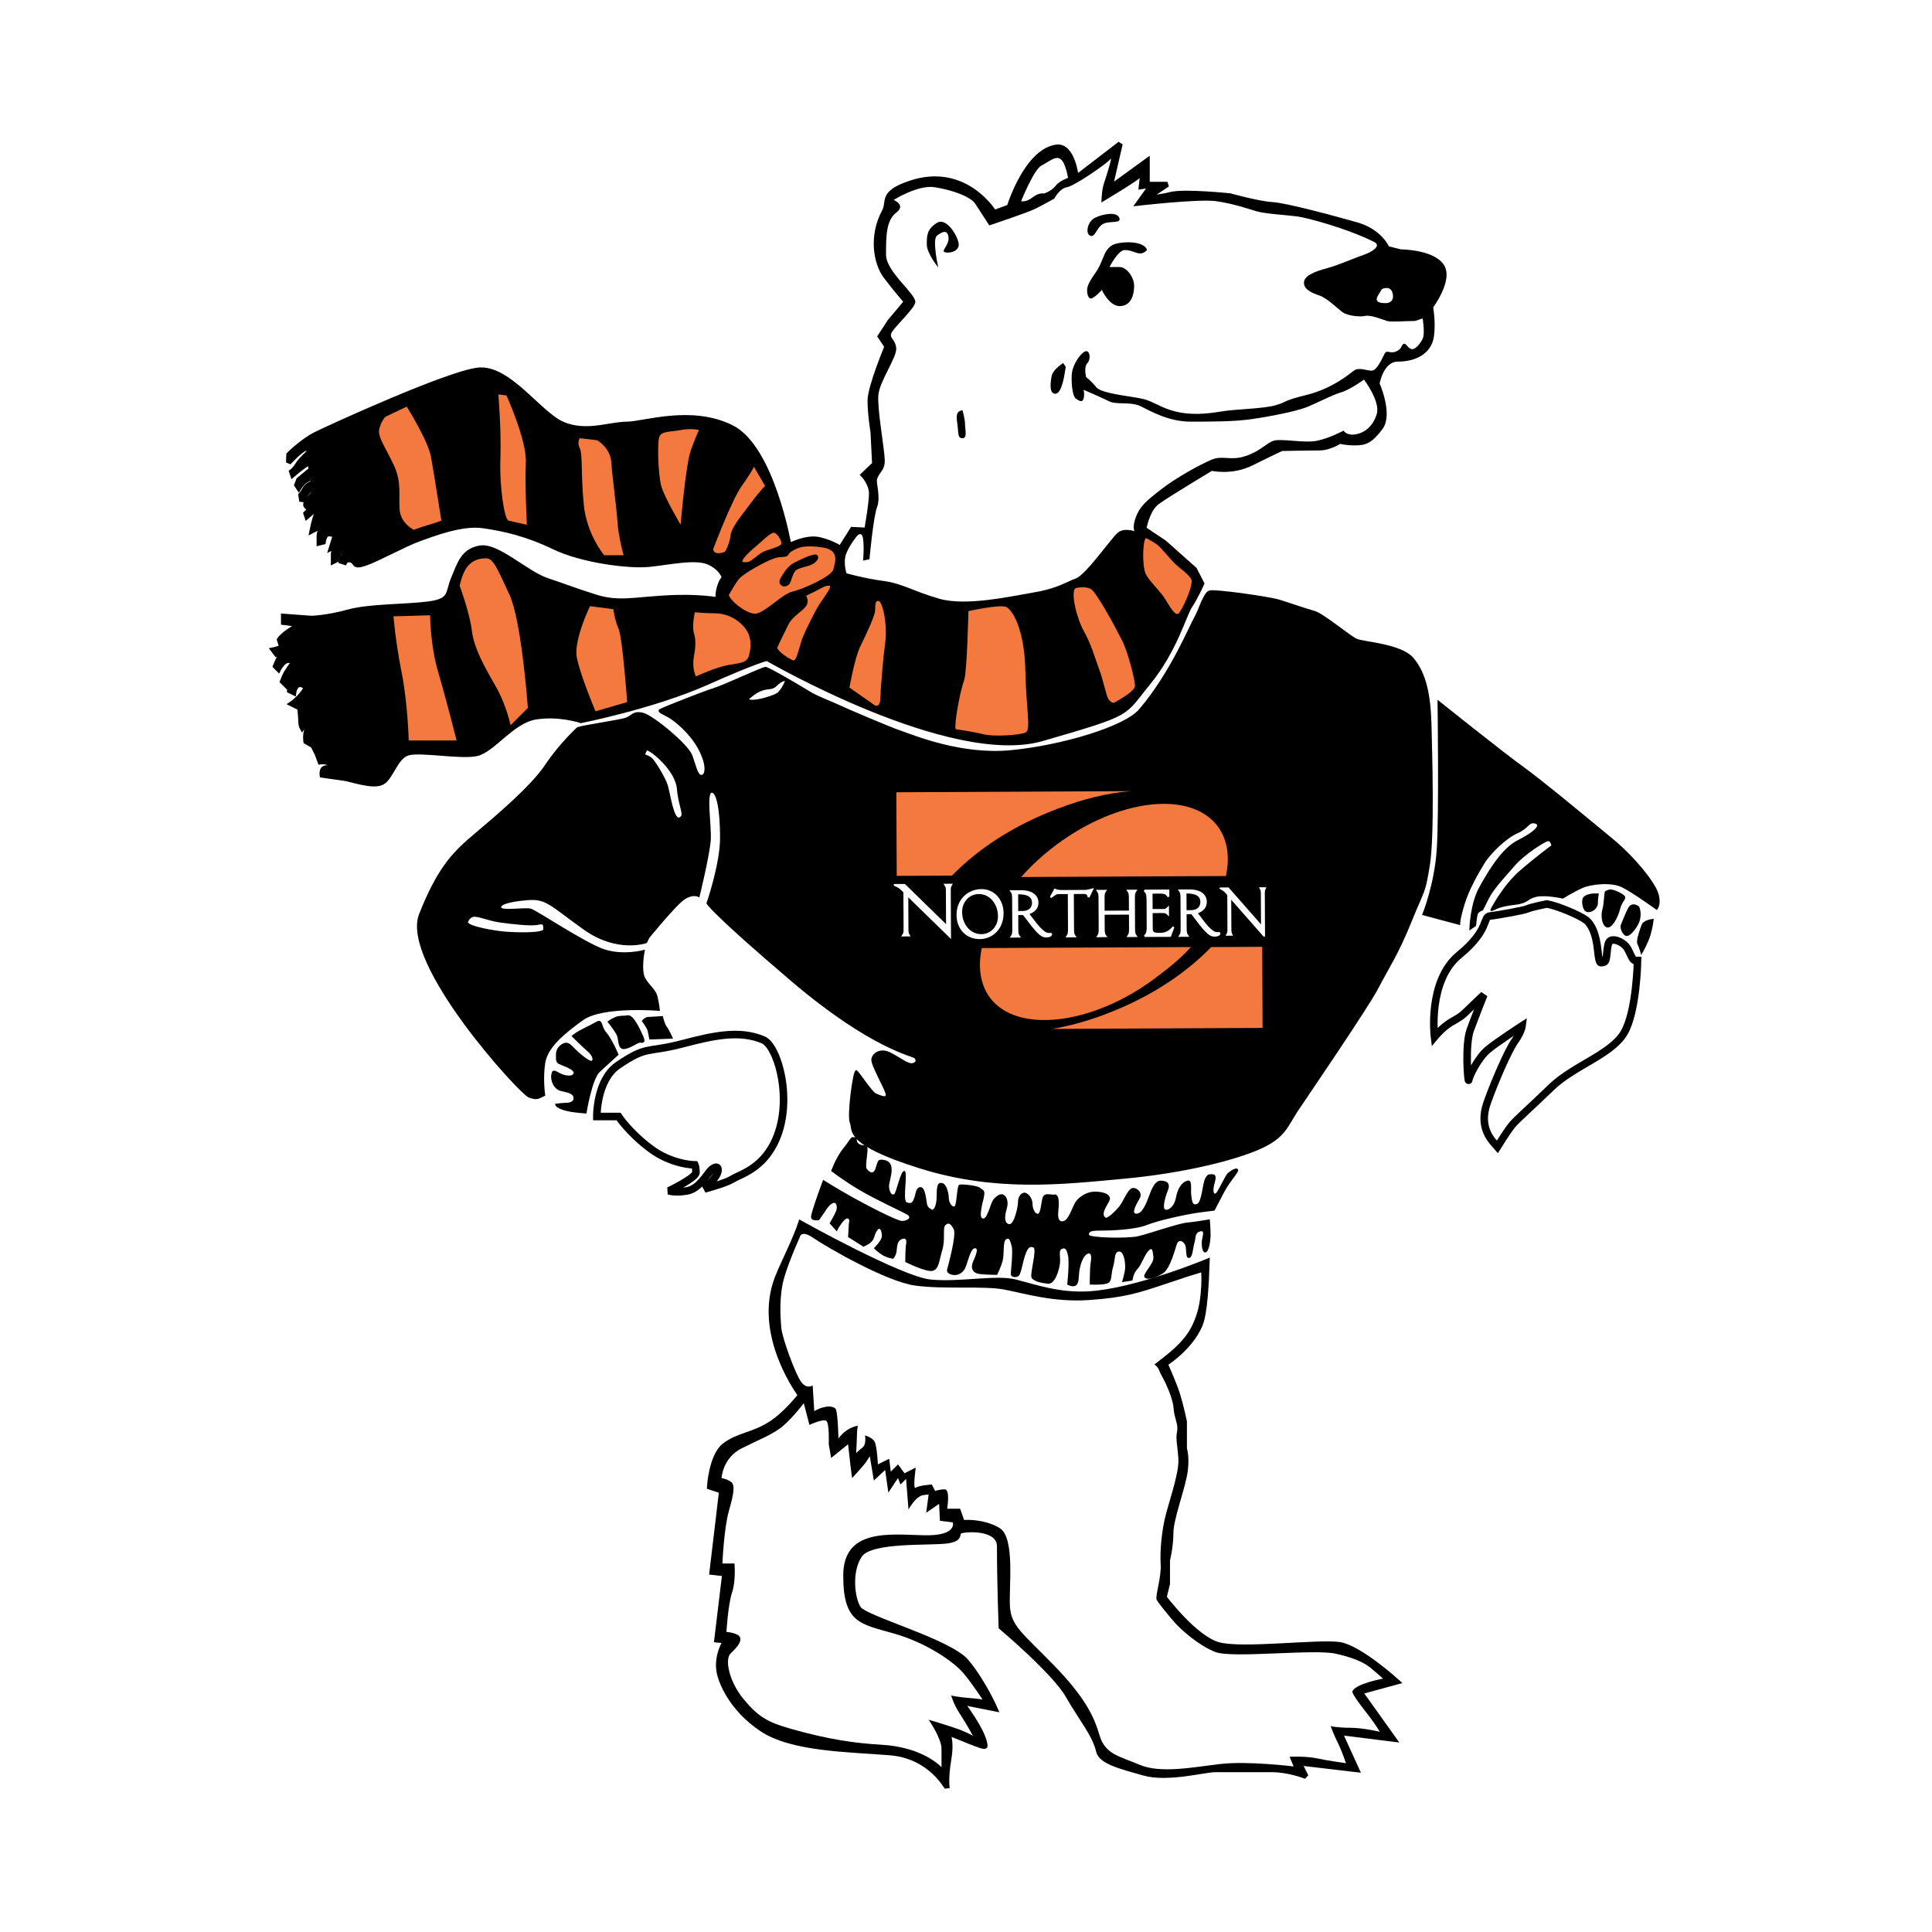 <?xml version="1.0" encoding="utf-8"?>
<!-- Generator: Adobe Illustrator 13.0.0, SVG Export Plug-In . SVG Version: 6.00 Build 14948)  -->
<!DOCTYPE svg PUBLIC "-//W3C//DTD SVG 1.0//EN" "http://www.w3.org/TR/2001/REC-SVG-20010904/DTD/svg10.dtd">
<svg version="1.0" id="Layer_1" xmlns="http://www.w3.org/2000/svg" xmlns:xlink="http://www.w3.org/1999/xlink" x="0px" y="0px"
	 width="192.756px" height="192.756px" viewBox="0 0 192.756 192.756" enable-background="new 0 0 192.756 192.756"
	 xml:space="preserve">
<g>
	<polygon fill-rule="evenodd" clip-rule="evenodd" fill="#FFFFFF" points="0,0 192.756,0 192.756,192.756 0,192.756 0,0 	"/>
	<path fill-rule="evenodd" clip-rule="evenodd" stroke="#000000" stroke-width="0.509" stroke-miterlimit="2.613" d="
		M119.893,58.218l-0.716-1.396l-3.034-2.697l-2.024-1.348c0,0,0.31-1.945,1.349-2.697c1.039-0.754,5.396-3.37,5.396-3.37
		s1.994,0.493,4.019-0.52c2.022-1.01,2.975-1.446,2.975-1.446s2.784-0.058,3.794-0.058c1.011,0,2.021-0.674,2.021-0.674
		s0.486,0.17,1.499,0.17c1.01,0,1.536-0.17,2.549-1.519c1.012-1.348-0.338-4.381-0.338-4.381s0.397-2.458,2.083-2.458
		c1.685,0,3.1-0.723,3.339-2.248c0.211-1.333-0.08-2.973-0.08-2.973s2.081-2.77,1.065-4.118c-1.013-1.349-4.046-1.349-4.046-1.349
		l-1.349-0.338c0,0-0.673-1.686-3.032-2.36c-2.362-0.672-7.044-1.94-8.431-2.023c-1.368-0.08-4.229-0.875-4.229-0.875
		s-4.536-0.473-5.886-0.136c-1.35,0.338-2.36,0.338-2.36,0.338l2.021-1.35h-2.021v-2.358l-3.709,2.696l1.012-4.382l-4.383,3.371
		c0,0-0.327-3.309-2.023-3.033c-2.986,0.485-4.656,5.967-4.656,5.967l-1.51,0.557c0,0-2.862-4.768-8.343-2.94
		c-3.035,1.012-2.051,1.807-2.614,2.85c-1.291,2.392-0.86,5.093,0.151,6.442c1.013,1.348,2.065,2.542,2.065,2.542l-1.667,1.984
		l-0.958,1.473l0.676,1.012c0,0-1.688,4.044-1.688,5.393c0,1.348,0.297,3.17,0.297,3.17l0.159,3.169l-1.129,1.075
		c0,0,0.816,0.853,0.816,1.864c0,1.013-0.477,3.655-0.477,3.655l-1.422-0.072l-1.197,1.898c0,0-0.717-0.537-2.066-0.873
		c-1.35-0.337-3.072,0.608-3.072,0.608s-1.685-9.776-5.73-11.799c-4.047-2.021-8.768-0.336-10.454-0.336
		c-1.684,0-4.048,1.011-6.407,0c-2.357-1.012-5.394-5.73-8.427-5.395c-3.035,0.338-14.836,5.733-16.185,6.406
		c-1.347,0.673-2.695,2.022-2.695,2.022l-0.027,0.794c0,0,1.319-1.423,1.729-1.423c0.406,0,0.303,0.408,0.303,0.408
		s-0.812,0.71-1.118,1.219c-0.303,0.507-0.606,0.71-0.606,0.71l0.102,0.305c0,0,0.711-0.61,1.014-0.813
		c0.306-0.202,0.712-0.508,0.712-0.508l0.102,0.813l-1.222,1.014l-0.202,0.508l0.202,0.304c0,0,0.308-0.507,0.61-0.709
		c0.304-0.204,0.813-0.406,0.813-0.406v0.609c0,0-0.61,0.202-0.813,0.609c-0.203,0.406-0.405,0.61-0.405,0.61l0.102,0.608
		c0,0,0.506-1.117,1.016-1.218l0.203,0.406c0,0-0.712,0.711-0.812,1.016c-0.104,0.305,0.2,0.407,0.2,0.407l0.612-0.711l0.2,0.304
		l-1.013,1.016l0.1,0.305l0.712-0.609l0.508-0.406c0,0-0.105,0.406-0.308,0.913c-0.2,0.508-0.403,1.526-0.403,1.526l0.609-0.305
		l0.61-0.611l-0.207,0.611c0,0-0.301,0.404-0.301,0.812c0,0.406,0,0.71,0,0.71l0.405-0.1c0,0,0.105-0.814,0.509-0.814
		c0.406,0,0.71,0.103,0.71,0.103l-0.407,1.32l0.611-0.306c0,0-0.406,0.508-0.406,0.916c0,0.406,0,0.71,0,0.71l0.406-0.204
		l0.201-0.915l0.51,0.305l-0.305,0.813l0.305,0.101c0,0,0.205-0.405,0.711-0.201c0.507,0.201,0.098,0.709,1.32,0.302
		c1.22-0.406,3.961-1.93,5.385-2.438c1.422-0.508,4.269-1.624,6.401-1.319s4.364,0.811,7.108,2.132
		c2.745,1.322,7.418,1.931,9.45,1.728c2.031-0.205,4.672-0.814,5.994-0.205c1.32,0.611,1.522,1.525,1.522,1.525
		s-0.307,0.302-0.506,1.015c-0.204,0.711-0.102,1.219-0.102,1.219s-1.931-0.406-5.283-0.204c-3.35,0.204-4.775,0.61-7.011-0.102
		c-2.235-0.71-2.642-0.914-4.773-1.625c-2.133-0.711-4.978-3.553-6.706-3.25c-1.725,0.304-2.028,1.625-2.641,3.047
		c-0.611,1.422-0.102,2.233-2.539,2.538c-2.438,0.306-5.792,0.204-8.025,0.813c-2.234,0.609-3.656,0.609-3.656,0.609l-2.743-0.203
		V62.1l1.625,0.204c0,0-0.916,0.508-1.425,0.914c-0.508,0.407-0.609,0.609-0.609,0.609l0.101,0.307l0.814-0.509
		c0,0,0.203,0.507-0.406,0.812c-0.609,0.306-1.119,0.407-1.119,0.407l0.307,0.406l0.913-0.406c0,0-0.406,0.305-0.609,0.71
		c-0.2,0.407-0.403,0.915-0.403,0.915l0.303,0.304c0,0,0.306-0.609,0.709-0.812c0.406-0.203,0.815,0.102,0.815,0.102
		s-0.711,0.914-0.916,1.422c-0.204,0.507-0.204,0.507-0.204,0.507l0.407,0.407l0.406-0.712l-0.103,1.22l0.409,0.202
		c0,0,0.102-0.812,0.609-0.812c0.506,0,0.609,0.406,0.609,0.406s-0.308,0.507-0.714,0.914c-0.405,0.405-0.708,0.609-0.708,0.609
		l0.812,0.406c0,0,0.101,0.914,0.101,1.321c0,0.405,0.134,0.646,0.134,0.646s0.467-0.714,0.873-0.714
		c0.408,0,0.414,0.473,0.414,0.473s-0.609-0.204-0.812,0.405c-0.204,0.609-0.1,1.219-0.1,1.219l0.71,0.407l0.407,0.811l0.305,0.812
		c0,0,0.606-0.1,1.015,0.205c0.408,0.305,0.204,0.609,0.204,0.609s-0.304-0.304-0.711-0.202c-0.407,0.101-0.308,0.71-0.308,0.71
		s1.323,0.201,2.136,0.305c0.812,0.102,2.943,0.914,3.858,0.405c0.917-0.507,1.325-2.64,2.643-2.946
		c1.32-0.305,5.082,0.406,6.704,0.102c1.628-0.302,3.556-3.248,5.894-3.656c2.336-0.406,4.592,0.343,4.592,0.343
		s7.22-1.433,12.509-3.783c5.289-2.351,6.065-2.417,6.065-2.417s18.326,10.643,27.434,7.999c9.109-2.645,7.936-2.35,10.579-5.582
		c2.645-3.232,3.565-6.771,4.152-7.653C119.296,59.571,119.893,58.218,119.893,58.218L119.893,58.218z"/>
	<path fill-rule="evenodd" clip-rule="evenodd" stroke="#000000" stroke-width="0.509" stroke-miterlimit="2.613" d="
		M120.435,125.854c-0.074,2.096-0.204,5.162-0.71,6.343c-1.012,2.357-3.474,3.866-3.474,3.866s0.908,2.015,1.237,3.083
		c0.361,1.16,0.678,2.695,0.678,2.695v2.698c0,0,0.337,1.01,0,2.696c-0.339,1.687-1.35,4.383-1.35,5.73s-0.34,2.694-0.34,2.694
		v2.358l-0.334,1.352c0,0,3.031,4.044,5.393,4.717c2.359,0.676,10.114-0.335,12.136,0c2.025,0.337,5.735,3.71,5.735,3.71
		l-3.71,1.011l3.369,4.719l-5.395-0.674l1.69,3.707l-5.734-0.673l0.675,1.348c0,0-1.687-0.675-3.371-0.675c-1.687,0-4.72,0-5.732,0
		c-1.011,0-4.718,1.013-7.08,0.337c-2.359-0.674-4.268-1.145-4.509-2.189c-0.387-1.674-1.705-3.185-3.054-5.543
		c-1.351-2.361-6.67-6.831-6.67-6.831s-0.163-4.338-0.163-8.033c0-1.817-2.812-1.769-3.696-1.607
		c-0.883,0.16,0.161,0.804-1.527,1.043c-1.688,0.24-7.553-0.16-8.681,1.365c-1.125,1.527-0.833,4.371-0.161,5.384
		c0.675,1.011,9.087,3.283,10.771,5.305c1.685,2.022,2.856,4.703,2.856,4.703l-3.372-0.673c0,0,2.335,3.033,2.36,4.379
		c0.005,0.269-2.763-1.001-3.773-1.338c0,0,0.498,0.628,0.161,2.652c-0.339,2.021-0.161,2.893-0.161,2.893
		c0-0.001-1.623-3.193-5.668-3.53c-4.046-0.337-9.777-0.337-12.813-2.361c-3.033-2.021-4.075-4.688-4.266-5.681
		c-0.321-1.688,0.643-3.134,0.643-3.134l-0.883-0.079l0.796-6.608l-1.277-0.143l0.964-8.114l-1.207-0.403c0,0,0.174-3.138,1.52-4.15
		c1.35-1.01,2.699-1.01,4.386-2.022c1.685-1.011,3.177-2.986,3.177-2.986s-4.261-5.624-2.504-11.172
		c0.457-1.444,1.898-4.076,2.515-5.986c0,0,9.99,5.581,12.929,5.875c2.938,0.294,6.566-0.503,8.521,0
		c1.956,0.503,4.355,1.362,7.346,1.176C113.382,128.791,120.435,125.854,120.435,125.854L120.435,125.854z"/>
	<path fill-rule="evenodd" clip-rule="evenodd" fill="#FFFFFF" d="M84.455,57.2c0,0-0.382-1.146,0-2.036
		c0.381-0.89,1.018-1.653,1.018-1.653s0.507-0.636,0.636,0.255c0.126,0.89,0,2.161,0,2.161l0.636-0.127c0,0,0.381-4.196,0.762-5.213
		c0.381-1.016-0.127-2.416,0-2.797c0.251-0.752,0.795-0.846,0.764-1.907c-0.034-1.171-0.764-5.086-0.636-6.483
		c0.126-1.399,1.907-3.815,1.779-4.706c-0.126-0.889-0.635-0.889-0.507-1.398c0.126-0.509,2.416-2.543,2.416-3.179
		c0-0.836-2.925-3.029-2.925-4.703c0-1.781,0-3.434,1.017-4.196c1.017-0.763-0.254-1.271-0.254-1.271s2.417-1.525,4.069-1.271
		c1.652,0.254,3.561,0.89,4.07,1.653c0.509,0.762,1.399,2.161,1.399,2.161s3.814-1.271,4.578-1.653
		c0.764-0.382,1.908-1.018,1.908-1.018s0.508-1.016,1.272-1.143c0.762-0.127,4.069-2.416,4.322-2.797
		c0.255-0.382-0.381,1.652-0.636,2.415c-0.253,0.764-0.253,1.907-0.253,1.907s1.271-0.763,2.289-1.398
		c1.017-0.637,1.526-1.018,1.526-1.018l-0.129,1.144l0.765-0.126l-1.272,1.779c0,0,6.486-0.764,8.268-0.509
		c1.779,0.255,3.179,0.763,4.067,1.017c0.892,0.255,3.18,0.381,4.07,0.51c0.891,0.125,4.833,1.144,7.631,2.543
		c0.764,0.38-0.255,1.016-1.018,1.271c-0.762,0.253-2.543,1.017-3.434,1.271c-0.891,0.253-2.416,0.635-2.544,1.398
		c-0.126,0.763,0.764,1.145,1.527,1.398c0.762,0.255,1.78,1.272,2.288,1.654c0.51,0.382,1.781,0.508,2.289,0.382
		c0.51-0.127,1.781,0.38,2.162,0.507c0.381,0.127,1.908,0,2.798,0l0.764-0.253c0,0,0.255,1.525,0,2.034
		c-0.254,0.509-0.764,1.144-1.145,1.017c-0.382-0.127-0.509-0.636-0.764-0.507c-0.253,0.125-0.127,0.507-0.762,0.762
		c-0.637,0.254-0.892-0.254-1.146,0.254c-0.253,0.509-0.762,1.652-1.271,1.652c-0.508,0-1.272-0.38-1.779,0
		c-0.509,0.382-2.163,1.781-4.706,2.417c-2.544,0.635-1.781,0.635-3.053,1.017c-1.271,0.381-3.942,0.381-5.468,0.636
		c-1.527,0.255-3.052,0.381-4.578,0s-2.163-1.017-3.308-1.271c-1.144-0.255-4.068-0.509-4.578-1.144
		c-0.509-0.636-1.017-1.018-1.017-1.018s-0.255-1.017,0.127-1.397c0.381-0.382,0.254-1.4-0.255-1.146
		c-0.508,0.254-1.144,1.271-1.271,2.034c-0.127,0.763,0,2.416,0.382,2.67c0.382,0.254,0.637,0.381,0.763,0
		c0.127-0.381,0-0.891,0-0.891s1.781,0.763,2.544,1.145c0.763,0.381,2.162,0,3.18,0.509c1.016,0.508,2.798,1.524,4.96,1.524
		c2.16,0,4.323,0,6.104-0.253c1.779-0.254,4.323-0.763,5.341-1.144c1.018-0.382,2.67-1.271,3.561-1.526s2.289-1.271,2.289-1.271
		s1.653,2.162,1.272,3.434c-0.381,1.271-1.272,1.907-2.163,2.033c-0.89,0.128-1.144-0.381-1.144-0.381s-1.399,0.763-2.671,1.018
		c-1.272,0.254-3.562-0.254-4.323,0c-0.764,0.254-1.271,1.017-2.798,1.525c-1.527,0.509-2.289-0.127-3.435,0.381
		c-1.146,0.51-3.306,1.653-4.96,2.925c-1.653,1.271-2.161,1.779-2.544,2.796c-0.382,1.017-0.127,1.398-0.127,1.398
		s-1.017-0.381-1.652,0.127c-0.637,0.509-3.18,4.195-4.197,4.577c-1.018,0.381-1.907,1.017-4.197,1.399
		c-2.289,0.381-6.74,1.397-9.41,0.636c-2.672-0.763-3.689-1.526-5.596-1.781C86.235,57.708,84.455,57.2,84.455,57.2L84.455,57.2z"/>
	<path fill-rule="evenodd" clip-rule="evenodd" fill="#F4793E" d="M39.256,61.491l3.656-0.102c0,0,0,2.946,0.812,5.688
		c0.813,2.74,1.829,6.802,1.829,6.802h-4.774c0,0-0.1-3.755-0.711-6.802C39.459,64.03,39.256,61.491,39.256,61.491L39.256,61.491z"
		/>
	<path fill-rule="evenodd" clip-rule="evenodd" fill="#F4793E" d="M45.861,58.444c0,0,1.011,2.743,1.216,4.469
		c0.206,1.726,1.222,3.554,2.337,5.484c1.116,1.929,1.525,3.96,1.525,3.96l1.727-1.727c0,0-0.61-8.632-1.828-11.273
		c-1.22-2.64-1.626-3.656-2.336-3.656c-0.712,0-1.421,0.203-1.931,0.914C46.061,57.327,45.861,58.444,45.861,58.444L45.861,58.444z"
		/>
	<path fill-rule="evenodd" clip-rule="evenodd" fill="#F4793E" d="M58.864,60.476c0,0-1.626,3.351-1.322,5.077
		c0.306,1.727,1.873,5.415,1.873,5.415l3.156-0.92c0,0-0.457-6.423-0.863-7.337c-0.405-0.914-0.51-1.93-0.51-1.93L58.864,60.476
		L58.864,60.476z"/>
	<path fill-rule="evenodd" clip-rule="evenodd" fill="#F4793E" d="M69.327,61.085c0,0-0.304,1.321-0.104,2.032
		c0.204,0.709,0.204,1.318,0,2.436c-0.201,1.119,0.204,1.931,0.204,1.931s2.03-0.914,3.15-1.117
		c1.119-0.204,1.931-0.204,2.132-0.914c0.203-0.711,0.406-1.929-0.507-2.946c-0.915-1.016-2.03-1.322-2.945-1.322
		C70.343,61.185,69.327,61.085,69.327,61.085L69.327,61.085z"/>
	<path fill-rule="evenodd" clip-rule="evenodd" fill="#F4793E" d="M71.155,54.789c0,0,1.828-4.874,2.844-6.296
		c1.017-1.423,1.217-1.931,1.217-1.931l1.119,1.931c0,0-0.303,0.201-1.524,1.828c-1.219,1.624-1.826,2.336-1.93,3.148
		c-0.102,0.811-0.508,1.522-0.508,1.522s-0.201,0.203-0.71,0.203C71.155,55.193,71.155,54.789,71.155,54.789L71.155,54.789z"/>
	<path fill-rule="evenodd" clip-rule="evenodd" fill="#F4793E" d="M67.905,52.351c0,0,0.508-5.993,1.016-7.415
		c0.506-1.421,0.812-2.029,0.812-2.029s-0.708-0.205-1.828,0c-1.119,0.201-1.933,0.1-2.135,0.709
		c-0.203,0.61-0.103,3.758,0.202,4.876C66.28,49.607,67.905,52.351,67.905,52.351L67.905,52.351z"/>
	<path fill-rule="evenodd" clip-rule="evenodd" fill="#F4793E" d="M57.847,43.718l1.725,0.204c0,0,1.322,0.71,1.423,2.234
		c0.101,1.523,0.509,4.366,0.609,5.889c0.102,1.525,0.609,3.353,0.609,3.353h-1.93c0,0-1.727-2.032-2.031-4.978
		c-0.306-2.945-0.103-5.076-0.406-5.687C57.542,44.125,57.847,43.718,57.847,43.718L57.847,43.718z"/>
	<path fill-rule="evenodd" clip-rule="evenodd" fill="#F4793E" d="M50.53,39.452c0,0,2.034,4.47,1.932,6.704
		c-0.1,2.234,0.102,6.196,0.102,6.196s-1.42-0.305-1.828-0.408c-0.406-0.102-0.916-3.35-0.812-6.194
		c0.102-2.844-0.206-6.4-0.206-6.4L50.53,39.452L50.53,39.452z"/>
	<path fill-rule="evenodd" clip-rule="evenodd" fill="#F4793E" d="M40.576,40.57c0,0,2.132,3.351,2.438,5.077
		c0.305,1.727,1.02,6.297,1.02,6.297s-0.51,0.205-1.223,0.408c-0.71,0.201-1.522,0.508-1.522,0.508s-1.318-0.61-1.42-2.032
		c-0.104-1.422,0.201-2.641-0.51-4.267c-0.712-1.624-1.727-2.945-1.523-3.756c0.202-0.813,0.609-1.219,0.609-1.219L40.576,40.57
		L40.576,40.57z"/>
	<path fill-rule="evenodd" clip-rule="evenodd" fill="#FFFFFF" d="M101.877,20.073c0,0,1.272-3.179,2.036-3.559
		c0.763-0.382,1.398-1.018,1.908-0.636c0.508,0.381,0.735,1.869,0.735,1.869s-0.864,0.292-1.245,0.8
		c-0.382,0.509-1.144,0.762-1.144,0.762s-0.511-0.127-1.146,0.382C102.387,20.2,101.877,20.073,101.877,20.073L101.877,20.073z"/>
	<path fill-rule="evenodd" clip-rule="evenodd" d="M93.611,26.685c0,0-0.635-2.797-0.126-3.179c0.509-0.382,1.017-0.636,1.145,0.126
		c0.126,0.763-0.764,1.398-0.382,1.526c0.382,0.127,1.271,0,1.399-0.636c0.126-0.635-1.146-2.923-2.162-2.289
		c-1.018,0.636-1.018,1.272-1.018,2.161C92.467,25.286,93.611,26.685,93.611,26.685L93.611,26.685z"/>
	<path fill-rule="evenodd" clip-rule="evenodd" d="M108.745,23.506c-0.468-0.234-0.254-1.399,0.511-1.781
		c0.761-0.38,2.16-0.635,2.414,0c0.256,0.636-1.017,0.255-1.653,0.636C109.381,22.744,109.256,23.76,108.745,23.506L108.745,23.506z
		"/>
	<path fill-rule="evenodd" clip-rule="evenodd" fill="#FFFFFF" d="M137.869,28.846c0,0,0.763-0.381,1.018,0.254
		c0.254,0.636,0,1.144-0.637,1.144c-0.635,0-1.145-0.127-0.764-0.763C137.869,28.846,137.869,28.846,137.869,28.846L137.869,28.846z
		"/>
	<path fill-rule="evenodd" clip-rule="evenodd" d="M96.028,40.924c-0.636,0.127-0.636,0.508-0.51,1.398
		c0.128,0.891,0,1.399,0.51,1.399c0.509,0,0.254-0.891,0.254-1.399S96.028,40.924,96.028,40.924L96.028,40.924z"/>
	<path fill-rule="evenodd" clip-rule="evenodd" d="M106.075,36.221c0,0-1.019,0.635-1.146,1.271
		c-0.127,0.636-0.254,1.653,0.255,1.78c0.508,0.128,0.763-0.762,0.891-1.271c0.127-0.509,0.254-1.398,0.254-1.398L106.075,36.221
		L106.075,36.221z"/>
	<path fill-rule="evenodd" clip-rule="evenodd" fill="#F4793E" d="M74.069,56.054c-0.085-0.338,1.104-1.356,1.525-1.695
		c0.424-0.338,1.356-1.355,1.696-1.186c0.34,0.168,0.847,0.932,0.594,1.186c-0.254,0.255-1.442,0.51-1.866,0.764
		s-1.018,0.848-1.356,0.932C74.322,56.14,74.069,56.054,74.069,56.054L74.069,56.054z"/>
	<path fill-rule="evenodd" clip-rule="evenodd" fill="#F4793E" d="M82.038,54.614c-1.781-0.255-2.374,0-2.967,0.339
		c-0.593,0.339-0.254,0.508-0.762,0.593c-0.51,0.084-0.592-0.084-1.695,0.424c-1.104,0.507-2.459,1.355-2.799,1.695
		c-0.34,0.339-1.103,1.695-1.103,1.695c0.17,0.594,1.61,1.779,2.543,1.865c0.934,0.084,2.713-1.95,3.815-2.205
		c1.103-0.253,3.901-1.525,4.07-2.203C83.31,56.14,83.82,54.869,82.038,54.614L82.038,54.614z M81.021,56.309
		c-0.509,0.255-1.441,0.339-1.696,0.679c-0.255,0.338-0.339,0.846-0.509,1.186c-0.169,0.339-0.593,0.339-0.593,0.339
		c-0.424-0.084-0.593-0.424-0.338-0.847c0.253-0.424,0.677-1.188,1.355-1.525c0.679-0.339,2.036-1.017,2.29-0.763
		C81.784,55.63,81.529,56.054,81.021,56.309L81.021,56.309z"/>
	<path fill-rule="evenodd" clip-rule="evenodd" fill="#F4793E" d="M77.544,64.616c0.086,0.424,1.272,1.186,1.612,1.271
		c0.338,0.084,0.593-1.44,0.931-2.289c0.341-0.848,1.19-2.543,1.612-3.221c0.424-0.678,1.441-1.95,1.018-1.95
		c-0.424,0-0.764,0.255-1.272,0.509c-0.509,0.254-1.016,0.509-1.016,0.509s0.34,0.509,0,1.017c-0.341,0.509-1.358,1.018-1.781,1.865
		C78.223,63.174,77.544,64.616,77.544,64.616L77.544,64.616z"/>
	<path fill-rule="evenodd" clip-rule="evenodd" fill="#F4793E" d="M84.751,68.599c0,0,0.509-2.967,1.102-4.153
		c0.593-1.188,1.357-2.883,1.441-3.391c0.085-0.509-0.084-1.101,0.34-1.101c0.424,0,0.932,2.372,0.677,4.238
		c-0.253,1.864-0.339,3.559-0.424,4.407c-0.083,0.848,0.085,2.034-0.593,1.78L84.751,68.599L84.751,68.599z"/>
	<path fill-rule="evenodd" clip-rule="evenodd" fill="#F4793E" d="M95.349,72.753c-0.169-0.509,0.424-3.729,0.848-4.916
		c0.287-0.797,0.424-6.866,0.424-6.866s3.053-0.678,3.731-0.424c0.678,0.255,1.865,2.289,1.948,6.357
		c0.086,4.069,0.597,5.933,0,6.188c-0.593,0.254-3.137,0.425-4.153,0.17C97.13,73.007,95.349,72.753,95.349,72.753L95.349,72.753z"
		/>
	<path fill-rule="evenodd" clip-rule="evenodd" fill="#F4793E" d="M107.305,58.683c-0.51,0.338,0.083,2.965,0.848,4.322
		c0.762,1.356,1.104,2.712,1.526,3.815c0.424,1.101,0.677,2.627,0.932,2.966c0.254,0.339,0.509,0.339,0.509,0.339
		s2.12-1.101,2.12-1.695c0-0.593-0.677-3.306-1.271-4.493c-0.594-1.187-2.544-4.83-3.137-5.17
		C108.236,58.428,107.305,58.683,107.305,58.683L107.305,58.683z"/>
	<path fill-rule="evenodd" clip-rule="evenodd" fill="#F4793E" d="M114.342,53.681c-0.341,0.17-0.424,2.883,0,3.645
		c0.424,0.763,1.441,1.695,1.864,2.374c0.425,0.678,1.018,1.78,1.356,1.525c0.34-0.254,1.613-2.966,1.272-3.476
		c-0.34-0.508-0.849-0.848-1.442-1.356c-0.593-0.508-1.525-1.779-2.034-2.119C114.849,53.935,114.342,53.681,114.342,53.681
		L114.342,53.681z"/>
	<path fill-rule="evenodd" clip-rule="evenodd" d="M114.426,24.947c-0.084-0.508-1.018-0.848-2.204-0.763
		c-1.188,0.084-1.438,0.34-1.78,0.763c-0.339,0.423-0.51,1.356-1.103,2.204c-0.594,0.847-0.763,1.186-0.848,1.526
		c-0.084,0.338,0,1.101,0.34,1.101c0.338,0,1.101-0.848,1.101-0.848s0.764,1.697,1.867,1.611c1.102-0.085,1.354-1.186,1.354-2.035
		c0-0.848-0.762-1.864-1.44-1.864s-1.018,0-1.018,0s0.85-1.695,1.526-1.695c0.679,0,1.104,0.339,1.525,0.339
		C114.171,25.286,114.426,24.947,114.426,24.947L114.426,24.947z"/>
	
		<path fill-rule="evenodd" clip-rule="evenodd" fill="#FFFFFF" stroke="#000000" stroke-width="0.754" stroke-miterlimit="2.613" d="
		M154.322,90.191c1.033,0.159,3.257,1.111,3.893,1.588s1.033,1.509,1.191,3.019c0.159,1.51,0.239,1.271,0.636,1.192
		c0.398-0.08,0.16-1.907,0.637-2.146c0.476-0.238,1.43,0.239,1.746,0.874c0.318,0.636,0.479,1.113,0.717,1.113
		c0.236,0,0.236,0,0.236,0s-0.079,5.082-1.35,7.228c-1.27,2.144-5.003,3.257-7.229,5.4c-2.225,2.144-3.417,3.176-3.894,3.732
		c-0.478,0.555-1.509,2.223-1.509,2.223c-0.397-0.475-1.949-1.758-1.033-4.368c0.744-2.115,2.145-5.321,2.781-6.194
		c0.635-0.873,0.715-1.509,0.715-1.509s-2.463,1.59-3.416,2.382c-0.954,0.796-1.827,2.543-1.907,3.021
		c-0.079,0.478-0.398-3.496,0.158-5.004c0.557-1.511,1.351-3.495,1.351-3.495s-1.19,1.113-1.827,1.746
		c-0.635,0.636-1.217,0.789-1.891,1.297c-0.636,0.477-1.209,1.167-1.209,1.167s-0.707-5.58,2.465-8.182
		c3.099-2.542,2.303-3.813,3.099-3.893c0.793-0.08,3.416-0.555,3.733-0.714C152.734,90.509,154.322,90.191,154.322,90.191
		L154.322,90.191z"/>
	<path fill-rule="evenodd" clip-rule="evenodd" stroke="#000000" stroke-width="0.188" stroke-miterlimit="2.613" d="
		M55.49,110.205c0.08,0.317,1.032,0.556,1.509,0.636c0.477,0.079,1.43,0.159,1.43,0.159s0.556-3.414,1.351-4.129
		c0.794-0.716,1.827-1.669,1.827-1.669s-0.639-1.51-1.192-2.145c-0.555-0.635-0.316-1.35-0.873-1.032
		c-0.557,0.317-1.75,0.873-2.066,1.111c-0.318,0.238-0.318,0.238-0.318,0.238s1.034,1.034,1.51,1.431s0.715,0.953,0.397,1.112
		c-0.318,0.158-1.51-0.954-1.829-1.271c-0.317-0.318-0.556-0.637-0.954-0.478c-0.396,0.159-0.714,0.556-0.714,0.954
		c0,0.397-0.08,0.795,0.239,0.953c0.316,0.159,1.668,0.556,1.509,1.032s-1.032,0.315-1.588,0c-0.557-0.316-0.557-0.239-0.637,0.159
		c-0.079,0.396,0.16,1.351,0.955,1.509c0.794,0.159,1.271,0.316,1.271,0.793s-0.557,0.557-0.875,0.557
		C56.125,110.126,55.49,110.205,55.49,110.205L55.49,110.205z"/>
	<path fill-rule="evenodd" clip-rule="evenodd" stroke="#000000" stroke-width="0.188" stroke-miterlimit="2.613" d="
		M60.734,101.946c0,0,0.635,0.793,0.874,1.27c0.238,0.477,0.081,1.271,0.556,1.351c0.474,0.08,1.428-0.636,1.666-0.636
		c0.239,0,0.557,0.159,0.239-0.556s-0.954-2.065-1.431-1.985c-0.474,0.079-0.792,0-1.189,0.159
		C61.052,101.708,60.734,101.946,60.734,101.946L60.734,101.946z"/>
	<path fill-rule="evenodd" clip-rule="evenodd" stroke="#000000" stroke-width="0.188" stroke-miterlimit="2.613" d="
		M64.148,101.867c0,0,0.477,0.635,0.556,0.952c0.08,0.317,0.159,0.794,0.159,0.794l2.147-0.08c0,0-0.318-0.714-0.557-1.031
		c-0.239-0.318-0.397-1.033-0.397-1.033s-1.034,0.08-1.352,0.08C64.387,101.549,64.148,101.867,64.148,101.867L64.148,101.867z"/>
	<path fill-rule="evenodd" clip-rule="evenodd" stroke="#000000" stroke-width="0.188" stroke-miterlimit="2.613" d="
		M159.089,89.237c-0.477,0-1.033,0.159-1.113,0.477c-0.079,0.318,0,1.11,0.397,1.19c0.398,0.08,0.954-0.316,0.954-0.793
		s0.079-0.875,0.079-0.875H159.089L159.089,89.237z"/>
	<path fill-rule="evenodd" clip-rule="evenodd" stroke="#000000" stroke-width="0.188" stroke-miterlimit="2.613" d="
		M160.202,88.999c-0.08,0.318-0.08,1.19-0.239,1.747c-0.158,0.556-0.079,1.432,0.318,1.668c0.397,0.237,1.031-0.795,1.27-1.749
		c0.239-0.952,0.796-1.031,0.318-1.349c-0.477-0.318-0.952-0.477-1.19-0.477S160.202,88.999,160.202,88.999L160.202,88.999z"/>
	<path fill-rule="evenodd" clip-rule="evenodd" stroke="#000000" stroke-width="0.188" stroke-miterlimit="2.613" d="
		M163.457,90.507c-0.315-0.236-0.714-0.317-0.952,0.159c-0.238,0.477-0.636,1.432-0.715,1.669c-0.079,0.238,0.158,0.873,0.477,0.953
		c0.317,0.08,1.111-0.874,1.271-1.589C163.696,90.984,163.457,90.507,163.457,90.507L163.457,90.507z"/>
	<path fill-rule="evenodd" clip-rule="evenodd" stroke="#000000" stroke-width="0.188" stroke-miterlimit="2.613" d="
		M164.889,91.779c0,0-0.874,0.081-1.033,0.556c-0.159,0.476-0.557,1.509-0.398,1.827c0.159,0.317,0.318,0.874,0.318,0.874
		s0.558-0.953,0.795-1.748C164.81,92.494,164.889,91.779,164.889,91.779L164.889,91.779z"/>
	<path fill-rule="evenodd" clip-rule="evenodd" stroke="#000000" stroke-width="0.188" stroke-miterlimit="2.613" d="
		M143.518,70.016c0,0,6.357,5.083,8.343,6.513s6.672,5.323,8.978,7.229c2.304,1.908,4.209,4.367,4.527,5.401
		c0.318,1.033-0.08,1.508-0.08,1.508s-2.304-1.668-3.416-2.224c-1.11-0.553-3.178-0.318-4.053,0.08
		c-0.874,0.397-1.904,1.033-1.904,1.033s-1.748-0.398-2.702-0.159c-0.952,0.238-0.716,0.636-2.145,0.794
		c-1.43,0.159-1.906,0.475-1.906,0.475l-0.398,0.159c0,0,1.193-2.382,2.94-3.89s3.178-2.542,3.178-2.542s-0.079-0.636-0.477-0.557
		c-0.396,0.08-2.465,1.431-3.337,2.463c-0.873,1.033-2.065,2.225-2.621,3.335c-0.558,1.111-0.558,1.111-0.558,1.111
		s-0.476,0.159-0.556,0.477c-0.079,0.318-0.159,1.112-0.159,1.112l-0.477,0.317c0,0,0.079-2.462,0.954-4.05
		c0.874-1.587,2.226-3.891,3.813-4.686c1.588-0.794,2.463-1.588,1.747-1.826c-0.714-0.239-0.716,0.475-1.827,0.952
		s-2.7,1.987-3.337,3.02c-0.635,1.033-1.509,2.542-1.986,4.05c-0.476,1.508-0.476,2.064-0.476,2.064l-3.577-0.953
		c0,0,1.192-2.939,1.431-6.433C143.676,81.295,143.518,70.016,143.518,70.016L143.518,70.016z"/>
	<path fill-rule="evenodd" clip-rule="evenodd" stroke="#000000" stroke-width="0.188" stroke-miterlimit="2.613" d="
		M142.723,72.241c-0.08-3.018-0.558-5.083-1.75-6.512c-1.191-1.43-4.922-1.59-5.637-1.907c-0.715-0.317-3.339-2.543-4.213-2.781
		c-0.874-0.238-2.441-0.797-3.474-1.114c-1.033-0.318-6.411-1.079-6.968-0.921c-0.557,0.159-1.05,1.994-1.447,2.629
		c-0.396,0.635-2.367,5.52-5.521,9.2c-1.514,1.766-7.854,3.627-12.858,4.105c-5.008,0.477-9.694-1.509-10.886-1.906
		c-1.192-0.397-5.758-2.354-6.232-2.592c-0.477-0.239-2.257-0.918-2.892-1.315c-0.635-0.397-4.152-2.497-4.47-2.497
		c-0.318,0-4.095,1.785-5.126,2.103c-1.032,0.318-5.152,1.944-5.391,2.103c-0.239,0.159,0.357,0.372,0.914,0.689
		c0.555,0.318,2.065,1.509,2.94,3.097c0.874,1.588,0.795,2.7,0.318,2.78c-0.477,0.079-0.636-0.874-1.033-1.984
		c-0.398-1.112-3.894-3.971-4.848-4.21c-0.952-0.238-1.033,0.239-1.669,0.478c-0.635,0.237-4.128,0.714-4.844,0.953
		c0,0-1.747,1.588-3.178,3.731c-1.431,2.146-4.925,5.084-6.992,6.832c-2.064,1.748-3.653,3.179-5.562,8.024
		c-1.907,4.845,10.01,17.87,10.884,18.188c0.874,0.318,0.954,0.08,1.51-0.158c0,0-0.239-1.588,0-3.178
		c0.238-1.589,1.827-2.938,3.813-4.368c1.987-1.429,7.626-0.954,7.626-0.954s-0.079-0.716-0.238-1.349
		c-0.159-0.635-0.715-0.954-1.192-1.748c-0.474-0.795-0.08-2.78-0.08-2.78s-2.063,0.557-3.971-0.079
		c-1.908-0.636-6.753-3.892-7.31-4.05s-2.86,0.238-3.019-0.159c-0.159-0.398,0.795-0.716,2.701-0.875
		c1.908-0.159,2.306,0.556,5.642,2.939c3.334,2.383,6.196,1.35,6.196,1.35l0.238-0.477c0,0,2.703-3.335,3.577-3.891
		c0.875-0.556,1.43-0.238,1.43-0.238s1.032-4.209,1.111-5.64c0.081-1.429-0.475-4.686,0.16-4.765
		c0.633-0.08,0.953,1.986,0.953,4.607c0,2.621-1.35,6.513-1.35,6.513s0.397,0.873,8.423,7.705c8.021,6.83,12.154,7.466,12.313,7.704
		s0.238,0.477-0.239,0.635c-0.477,0.16-1.509-0.714-2.383-1.112c-0.874-0.396-1.589,0.08-1.669,0.636
		c-0.079,0.557,1.352,2.939,1.432,3.495c0.079,0.557-0.715,0.159-1.113,0c-0.397-0.158-1.668-2.144-1.906-2.303
		s-0.874,4.447-0.556,5.162c0.318,0.715-0.715,2.065,6.912,4.447c7.629,2.383,14.222,1.589,20.26,1.033
		c6.039-0.556,11.044-1.828,13.585-2.939c2.544-1.113,2.781-2.303,3.734-3.733c0.954-1.429,7.06-10.369,8.025-12.23
		c1.11-2.143,1.984-3.336,3.334-6.673c1.352-3.336,1.352-2.697,1.828-5.638C143.04,83.36,142.802,75.258,142.723,72.241
		L142.723,72.241z M53.662,92.176c0.636-0.159,0.636,0.08,0.636,0.556s-2.702,0.397-3.814,0.317
		c-1.112-0.079-3.894-0.555-3.894-1.032c0,0,0.159-0.556,0.636-0.636s1.51,0.397,2.623,0.556
		C50.963,92.097,53.026,92.335,53.662,92.176L53.662,92.176z M67.795,81.644c-0.679,0.255-1.018-2.543-1.272-3.306
		c-0.254-0.763-1.187-2.288-1.526-2.627c-0.338-0.339-0.848-0.254-0.677-0.593c0.169-0.34,0.169-0.34,0.169-0.34
		c0.255-0.169,2.968,1.949,3.137,3.899C67.795,80.626,68.473,81.389,67.795,81.644L67.795,81.644z M77.63,69.184
		c-0.34,0.253-1.272,0.508-1.612,0.593c-0.339,0.084-1.272,0.255-1.441,0c0,0,0.678-0.679,1.357-0.933
		c0.679-0.254,1.103-0.084,1.441-0.424c0.341-0.339,0.593-0.508,0.933-0.594C78.647,67.742,77.969,68.929,77.63,69.184L77.63,69.184
		z"/>
	<path fill-rule="evenodd" clip-rule="evenodd" d="M82.923,116.828c0,0,0.483-1.365,1.206-2.251c0.638-0.78,0.724-1.124,0.964-1.124
		c0.692,0,0.162,0.321,0.563,0.645c0.4,0.319,0.804-0.002,0.884,0.399c0.08,0.402-0.24,1.85-0.08,2.09
		c0.16,0.241,0.645,0.723,0.884,0c0.239-0.725,0.239-0.885,0.562-0.885c0.321,0,0.965,0.081,1.044,0.806
		c0.081,0.723-0.319,1.526-0.24,2.008c0.081,0.482,0.24,0.723,0.482,0.643c0.239-0.082,0.643-2.412,1.045-2.33
		c0.4,0.08-0.241,2.973,0.24,3.134c0.481,0.161,0.564,0,0.724-0.402c0.161-0.401,0.161-1.124,0.641-1.124
		c0.483,0,0.564,1.284,0.646,1.688c0.078,0.402,0.401,0.48,0.481,0.561c0.08,0.082,0.483-0.16,0.483-1.365s0.16-1.363,0.561-1.284
		c0.403,0.079,0.644,0.964,0.644,1.445c0,0.482,0.323,0.964,0.564,0.885c0.24-0.081,0.24-2.089,0.481-2.17
		c0.243-0.081,1.848,0.078,2.09,0.321c0.24,0.24,0.482,0.159,0.403,0.723c-0.083,0.564-0.163,0.644-0.243,1.126
		c-0.079,0.482-0.24,1.205,0.16,1.205c0.402,0,0.725-1.526,0.967-1.849c0.24-0.32,0.641-0.645,0.963-0.562
		c0.321,0.08,0.645,0.643,0.4,1.445c-0.239,0.805-0.239,1.447,0.243,1.527c0.481,0.08,0.884-1.688,0.884-2.249
		c0-0.563,0.4-0.964,0.724-0.884c0.321,0.078,0.724,0.562,0.724,1.125c0,0.561,0.321,1.045,0.562,0.964
		c0.239-0.082,0.32-1.125,0.402-1.446c0.079-0.322,0.16-0.564,0.802-0.482c0.645,0.08,0.401-0.082,0.645,0.08
		c0.24,0.162,0.24,0.885,0.161,1.608c-0.081,0.723,0.079,1.125,0.562,0.965c0.481-0.163,0.853-1.413,1.127-1.85
		c0.398-0.644,1.202-0.979,1.606-1.046c0.483-0.08,1.368,0,1.688,0.322c0.32,0.321,0.161,0.482-0.24,1.205
		c-0.403,0.725-0.161,0.965,0,1.044c0.159,0.082,1.206-0.804,1.605-1.525c0.401-0.724,0.725-1.446,1.126-1.446
		s0.964,0.482,0.644,1.044c-0.323,0.563-0.885,1.527-0.323,1.527c0.563,0,0.965-0.964,1.287-1.849
		c0.323-0.883,0.645-1.446,1.126-1.446c0.48,0,1.046,0.163,0.725,0.964c-0.323,0.804-0.563,1.848-0.244,1.928
		c0.324,0.082,0.885-0.319,1.049-1.204c0.159-0.885,0.559-1.524,1.122-1.688c0.564-0.161,0.323,0.883,0.402,1.446
		c0.082,0.564,0.082,1.045,0.563,0.885c0.481-0.161,0.562-2.01,0.804-2.492c0.24-0.482,0.319-0.482,0.724-0.482
		c0.399,0,0.399,0.321,0.24,0.886c-0.16,0.561-0.161,1.124,0.08,1.042c0.243-0.078,0.965-1.846,1.286-2.087
		c0.32-0.243,0.803-0.562,0.965-0.322s-0.725,1.043-1.368,2.249c-0.642,1.207-0.963,1.85-0.963,1.85s0.159,0-1.205,0.16
		c-1.367,0.161-4.341,0.802-5.545,1.285c-1.207,0.484-3.619,0.563-4.583,0.563s-1.204,0.08-1.204,0.401s3.858,0.402,4.902,0.16
		s4.018-1.285,4.901-1.364c0.885-0.081,2.251-0.323,2.251-0.323s0.081,0.884,0.081,1.527c0,0.643-0.164,1.687-0.483,1.768
		c-0.32,0.079-0.401-0.482-0.401-0.964c0-0.482,0.403-1.284-0.159-1.125c-0.565,0.16-0.404,0.643-0.565,1.125
		c-0.158,0.481-0.158,1.527-0.562,1.527c-0.4,0-0.159-0.965-0.4-1.364c-0.242-0.404-0.645-0.483-0.805,0
		c-0.161,0.479-0.644,2.41-1.366,2.892c-0.725,0.48-1.606,0.723-1.849,0.401c-0.242-0.322,0.965-1.367,0.885-2.01
		s-0.083-1.046-0.483-0.643c-0.401,0.401-0.723,1.447-1.126,1.849c-0.401,0.402-0.481,1.125-0.481,1.125l-1.046,0.16
		c0,0,0.322-0.964,0.322-1.527c0-0.562-0.161-1.606-0.644-1.525c-0.48,0.079-0.319,0.723-0.562,1.525
		c-0.241,0.804-0.079,1.367-0.482,1.608c-0.401,0.241-1.848,0.159-1.848,0.159s0-1.607,0.08-2.089s0.16-1.204-0.323-0.963
		c-0.481,0.238-0.724,1.203-0.805,1.767c-0.079,0.563,0.001,1.126-0.319,1.367c-0.321,0.24-0.884-0.082-0.884-0.082
		s0.241-2.17,0.08-2.892c-0.16-0.725-0.32-0.805-0.644-0.645c-0.32,0.162-0.079,0.803-0.16,1.447
		c-0.081,0.643-0.483,2.089-1.207,2.009c-0.724-0.079-1.366-0.241-1.607-0.562c-0.24-0.321,0.562-2.895,0.162-3.054
		c-0.402-0.16-0.563,0.081-0.804,0.724c-0.241,0.644-0.403,1.85-0.644,2.09c-0.242,0.24-0.804,0.161-0.804-0.161
		s0.242-2.249,0.08-2.812c-0.159-0.562-0.239-0.883-0.562-0.642c-0.321,0.238-0.16,1.446-0.321,2.087
		c-0.16,0.644-0.563,1.447-0.563,1.447s-0.884,0-1.687-0.08c-0.804-0.079-0.965-0.641-0.725-1.206
		c0.242-0.563,0.644-1.446,0.162-1.366c-0.481,0.08-0.723,1.77-1.046,2.17c-0.32,0.402-0.721,0.563-1.123,0.482
		c-0.403-0.08-0.644-0.238-0.563-0.562c0.081-0.321,0.965-3.456,0.643-4.018c-0.323-0.563-0.482-0.645-0.802-0.403
		c-0.324,0.24-0.001,1.446-0.324,2.492c-0.321,1.043-0.321,1.929-0.964,2.088c-0.644,0.162-2.732-0.884-2.732-0.884
		s0-1.365,0.079-1.765c0.081-0.404,0-0.725-0.482-0.483c-0.483,0.238-0.4,0.883-0.483,1.284c-0.08,0.4-0.321,0.644-0.321,0.644
		s-0.643-0.079-1.124-0.402c-0.483-0.32-0.802-0.644-0.802-0.644s0.802-0.803,0.802-1.205s-0.159-1.043-0.483-0.562
		c-0.319,0.482-0.24,0.803-0.562,1.123c-0.321,0.324-0.805,0.484-0.805,0.484l-1.527-0.964l0.081-1.367c0,0,0.162-0.481-0.159-0.481
		s-0.885,0.963-0.885,0.963l-0.159,0.322l-0.724-0.804c0,0,0.481-0.803,0.644-1.204c0.16-0.403,0.079-0.965-0.321-0.806
		c-0.403,0.16-0.807,0.885-0.807,0.885l-0.561,0.803c0,0-0.803,0.162-0.803-0.32s1.206-3.696,1.206-3.696s1.526,0.965,3.135,1.848
		c1.607,0.884,4.261,2.252,4.742,2.252c0.481,0,1.045-0.322,0.481-0.644c-0.562-0.321-3.214-1.527-4.822-2.491
		C84.049,117.712,82.923,116.828,82.923,116.828L82.923,116.828z"/>
	<path fill-rule="evenodd" clip-rule="evenodd" fill="#FFFFFF" d="M119.846,126.946c0,0,0.153,2.397-0.486,4.276
		c-0.386,1.13-0.875,2.062-2.104,3.216c-0.848,0.796-2.104,1.682-2.072,1.704c0.482,0.322,0.432,0.625,0.673,1.025
		c0.24,0.402,1.147,2.184,1.229,3.312c0.08,1.123,0.499,1.587,0.351,2.334c-0.159,0.789,0.052,1.44,0.131,2.727
		c0.081,1.286-0.724,3.616-1.205,5.383c-0.481,1.77-0.642,3.855-0.562,5.143c0.081,1.286-0.562,3.215-0.403,3.537
		c0.16,0.32,1.209,1.606,1.849,2.33c0.527,0.593,2.332,2.25,4.02,2.893c1.688,0.644,9.807-0.321,11.979,0.16
		c2.168,0.481,3.053,1.045,3.535,1.447s1.207,1.043,1.207,1.043s-2.797,0.509-3.056,1.286c-0.08,0.24,1.124,1.768,1.688,2.491
		c0.562,0.723,1.044,1.526,1.044,1.526s-1.688-0.4-2.973-0.4c-1.285,0-1.931-0.161-1.931-0.161s0.322,0.885,0.725,1.686
		c0.401,0.804,0.803,2.011,0.803,2.011s-1.767-0.241-2.893-0.483c-1.126-0.241-2.731-0.16-2.731-0.16l0.399,0.964
		c0,0-4.579-0.562-7.312-0.24c-2.733,0.319-5.948,0.965-8.038,0.08c-2.091-0.885-3.454-1.044-4.019-2.972
		c-0.563-1.931-1.526-3.857-4.581-6.994c-3.056-3.132-4.18-3.856-4.34-5.705c-0.161-1.847,0.563-6.99-1.045-7.956
		c-1.609-0.962-3.538-0.801-3.538-0.801l-0.4-1.125H94.5c0,0,0.324-1.929-0.241-1.929c-0.562,0-0.965,0.162-0.965,0.162
		l-0.321-0.645c0,0-1.287,0.08-1.608,0.322c-0.323,0.242,0-2.01,0-2.01l-1.125,0.562l-0.642-0.883l-0.725,0.724l-0.159-1.286
		l-1.127,0.562c0,0-0.08-1.767-0.32-2.251c-0.214-0.43-0.964-0.642-0.964-0.642s0.159,0.883-0.243,1.205
		c-0.402,0.322-0.641,0.562-0.641,0.562s0.081-1.446,0.081-1.85c0-0.4,0.08-0.883,0.08-0.883s-0.564,0.08-1.125,0.482
		c-0.564,0.4-0.805,0.804-0.805,0.804s-0.042-2.297-0.24-2.892c-0.082-0.243-0.565-0.403-1.206-0.243
		c-0.643,0.163-0.965,0.403-0.965,0.403l-0.16-2.571c0,0-0.564,0.402-1.126-0.321c-0.562-0.722-1.93-4.421-2.009-5.466
		c-0.08-1.045-0.241-3.214,0.324-5.062c0.561-1.847,1.526-3.937,1.526-3.937s0.08-0.803,1.366,0.08
		c1.285,0.884,7.234,4.339,10.127,4.741c2.894,0.402,6.83,0.002,8.922,0.402c2.09,0.402,4.901,1.284,8.438,1.044
		c3.537-0.241,4.983-0.723,7.395-1.525c2.413-0.806,2.413-0.806,2.413-0.806L119.846,126.946L119.846,126.946z"/>
	<path fill-rule="evenodd" clip-rule="evenodd" fill="#FFFFFF" d="M80.193,139.995l0.563,2.169c0,0,1.367-0.642,1.687-0.401
		c0.321,0.242,0.242,2.331,0.242,2.331l0.24,1.365l1.689-1.365l0.242,2.171l0.158,1.202c0,0,1.128-1.202,1.449-1.685
		c0.319-0.484,0.319-0.484,0.319-0.484l0.403,2.412l1.125-1.047l0.322,2.25l0.963-1.446l0.243,0.644l0.562-0.563l0.241,3.056
		c0,0,0.723-1.366,1.527-1.446c0.804-0.081,0.484-0.081,0.484-0.081l-0.244,1.848l1.288-0.883l0.079,1.686l1.287,0.163
		c0,0,0.481,1.365-2.894,1.283c-3.375-0.079-8.037-0.721-8.037,4.02c0,4.739,1.687,4.822,5.063,5.785
		c3.376,0.962,6.028,2.895,6.912,3.938c0.884,1.043,1.928,2.65,1.928,2.65s-0.322-0.079-1.366-0.161
		c-1.045-0.079-1.766-0.24-1.766-0.24s0.239,0.883,0.88,1.847c0.607,0.912,1.288,2.171,1.288,2.171s-0.644-0.401-1.849-0.803
		c-1.205-0.403-2.57-0.805-2.57-0.805s1.284,1.849,1.284,2.893s0,1.85,0,1.85s-1.768-2.01-6.027-2.25
		c-2.5-0.142-5.173-0.493-9.082-1.608c-2.253-0.644-3.215-1.205-4.664-2.972c-1.445-1.767-1.849-3.938-1.285-4.501
		c0.564-0.562,1.126-1.126,0.965-1.606c-0.161-0.481-1.366-0.563-1.366-0.563s0.162-2.729,0.562-3.938
		c0.403-1.204,0.241-2.892,0.241-2.892h-1.205c0,0,0.16-3.536,0.643-5.225c0.481-1.687,0.645-2.569,0.242-2.893
		c-0.404-0.322-0.965-0.402-0.965-0.402s0.082-2.008,2.009-2.972c1.929-0.965,2.491-1.124,3.617-1.848
		C78.746,141.926,80.193,139.995,80.193,139.995L80.193,139.995z"/>
	
		<path fill-rule="evenodd" clip-rule="evenodd" fill="#FFFFFF" stroke="#000000" stroke-width="0.754" stroke-miterlimit="2.613" d="
		M59.546,111.396c0,0-0.046-3.641,2.111-5.113c2.947-2.008,2.804-1.197,6.483-2.159c2.97-0.777,5.652-1.396,8.028-0.364
		c1.514,0.658,3.201,6.709,0.826,10.734c-1.324,2.245-3.202,2.687-4.027,3.199c-0.556,0.35-2.683,0.93-2.683,0.93
		s1.234-1.107,1.342-1.754c0.105-0.648-0.397-0.428-0.722-0.103c-0.326,0.323-1.143,1.83-2.331,2.045c-1.188,0.217-1.837,0-1.837,0
		s2.701-1.294,2.701-1.835s-0.106-0.756-0.106-0.756s-2.27,0-4.432-1.621c-2.159-1.62-3.185-3.203-3.185-3.203H59.546
		L59.546,111.396z"/>
	
		<path fill-rule="evenodd" clip-rule="evenodd" fill="#FFFFFF" stroke="#FFFFFF" stroke-width="0.16" stroke-miterlimit="2.613" d="
		M94.802,93.495l-4.261-4.16l0.014,3.224c0.004,0.492,0.004,0.523,0.157,0.789l-0.652,0.002c0.171-0.268,0.171-0.297,0.17-0.789
		l-0.017-3.559c-0.36-0.382-0.5-0.501-1.021-0.725l1.061-0.004l4.216,4.12l-0.016-3.352c-0.001-0.493-0.004-0.524-0.177-0.788
		l0.649-0.004c-0.15,0.266-0.15,0.296-0.146,0.79L94.802,93.495L94.802,93.495z"/>
	
		<path fill-rule="evenodd" clip-rule="evenodd" fill="#FFFFFF" stroke="#FFFFFF" stroke-width="0.184" stroke-miterlimit="2.613" d="
		M97.915,93.292c-1.173,0.007-2.011-1.047-2.017-2.299c-0.005-1.049,0.756-1.882,1.746-1.887c1.174-0.006,2.01,1.048,2.017,2.31
		C99.665,92.465,98.913,93.289,97.915,93.292L97.915,93.292z M100.034,91.115c-0.007-1.376-0.919-2.324-2.124-2.317
		c-1.317,0.006-2.392,1.014-2.384,2.496c0.006,1.386,0.959,2.315,2.224,2.309C99.013,93.596,100.04,92.595,100.034,91.115
		L100.034,91.115z"/>
	
		<path fill-rule="evenodd" clip-rule="evenodd" fill="#FFFFFF" stroke="#FFFFFF" stroke-width="0.184" stroke-miterlimit="2.613" d="
		M101.498,90.984l-0.009-1.853c0.498-0.002,1.562,0.01,1.568,0.927c0.002,0.492-0.303,0.919-1.025,0.923L101.498,90.984
		L101.498,90.984z M101.5,91.205l0.614-0.003l0.443,0.579c1.14,1.521,1.438,1.66,1.854,1.657c0.282-0.001,0.467-0.107,0.465-0.238
		c0-0.027-0.024-0.036-0.051-0.036c-0.066,0-0.141,0.01-0.207,0.01c-0.367,0-0.834-0.455-1.278-1.018l-0.77-1.001
		c0.272-0.107,0.947-0.331,0.944-1.098c-0.004-0.794-0.738-1.151-1.613-1.148l-1.007,0.006c0.138,0.192,0.177,0.291,0.178,0.757
		l0.017,3.024c0.002,0.467-0.038,0.564-0.171,0.759l0.765-0.005c-0.135-0.193-0.175-0.289-0.178-0.756L101.5,91.205L101.5,91.205z"
		/>
	
		<path fill-rule="evenodd" clip-rule="evenodd" fill="#FFFFFF" stroke="#FFFFFF" stroke-width="0.184" stroke-miterlimit="2.613" d="
		M107.064,92.668c0.002,0.468,0.041,0.563,0.177,0.756l-0.764,0.003c0.13-0.194,0.172-0.29,0.169-0.758l-0.018-3.562l-0.931,0.004
		c-0.39,0.003-0.347,0.055-0.864,0.411l0.412-0.761c0.101,0.044,0.199,0.079,0.303,0.094c0.107,0.026,0.215,0.034,0.316,0.034
		l2.401-0.011c0.177-0.002,0.491-0.073,0.716-0.135l-0.371,0.759c-0.032-0.166-0.061-0.405-0.468-0.403l-1.097,0.006L107.064,92.668
		L107.064,92.668z"/>
	
		<path fill-rule="evenodd" clip-rule="evenodd" fill="#FFFFFF" stroke="#FFFFFF" stroke-width="0.184" stroke-miterlimit="2.613" d="
		M113.152,92.638c0.001,0.468,0.044,0.563,0.18,0.756l-0.766,0.004c0.133-0.193,0.173-0.291,0.17-0.758l-0.008-1.48l-2.611,0.011
		l0.008,1.48c0.001,0.469,0.044,0.565,0.178,0.758l-0.764,0.003c0.131-0.196,0.172-0.292,0.169-0.758l-0.015-3.024
		c-0.001-0.466-0.044-0.563-0.179-0.757l0.767-0.003c-0.133,0.193-0.173,0.293-0.17,0.759l0.005,1.323l2.612-0.012l-0.008-1.324
		c-0.001-0.466-0.043-0.565-0.177-0.756l0.767-0.004c-0.133,0.194-0.174,0.291-0.173,0.759L113.152,92.638L113.152,92.638z"/>
	
		<path fill-rule="evenodd" clip-rule="evenodd" fill="#FFFFFF" stroke="#FFFFFF" stroke-width="0.184" stroke-miterlimit="2.613" d="
		M116.75,93.378l-2.545,0.012c0.189-0.168,0.298-0.327,0.293-0.917l-0.012-2.689c-0.004-0.598-0.111-0.766-0.303-0.932l2.387-0.011
		l0.003,0.616c-0.234-0.299-0.268-0.396-0.877-0.392l-0.798,0.003l0.009,1.721l1.039-0.006c0.4-0.001,0.368-0.011,0.59-0.222
		l0.005,0.661c-0.202-0.185-0.202-0.219-0.635-0.219l-0.998,0.005l0.008,1.454c0.001,0.539,0.02,0.707,0.792,0.703
		c0.833-0.004,1.098-0.402,1.371-0.677L116.75,93.378L116.75,93.378z"/>
	
		<path fill-rule="evenodd" clip-rule="evenodd" fill="#FFFFFF" stroke="#FFFFFF" stroke-width="0.184" stroke-miterlimit="2.613" d="
		M118.293,90.903l-0.01-1.853c0.503-0.001,1.565,0.011,1.569,0.927c0.003,0.494-0.303,0.918-1.028,0.922L118.293,90.903
		L118.293,90.903z M118.294,91.124l0.616-0.004l0.445,0.579c1.138,1.521,1.438,1.66,1.853,1.659
		c0.283-0.002,0.467-0.108,0.465-0.241c0-0.026-0.025-0.036-0.051-0.036c-0.064,0.002-0.14,0.011-0.205,0.011
		c-0.369,0.002-0.836-0.454-1.28-1.017l-0.769-1c0.274-0.107,0.946-0.331,0.943-1.098c-0.006-0.794-0.738-1.152-1.611-1.147
		l-1.008,0.005c0.135,0.193,0.176,0.29,0.178,0.756l0.015,3.025c0.002,0.468-0.037,0.563-0.169,0.759l0.764-0.004
		c-0.134-0.194-0.177-0.29-0.178-0.757L118.294,91.124L118.294,91.124z"/>
	
		<path fill-rule="evenodd" clip-rule="evenodd" fill="#FFFFFF" stroke="#FFFFFF" stroke-width="0.137" stroke-miterlimit="2.613" d="
		M126.143,93.424l-3.373-3.836l0.016,2.971c0.003,0.455,0.003,0.481,0.123,0.726l-0.516,0.002c0.138-0.245,0.138-0.273,0.136-0.727
		l-0.016-3.28c-0.284-0.354-0.397-0.461-0.81-0.667l0.839-0.004l3.338,3.799l-0.016-3.089c-0.001-0.454-0.001-0.481-0.139-0.726
		l0.513-0.002c-0.118,0.245-0.118,0.272-0.115,0.727L126.143,93.424L126.143,93.424z"/>
	<path fill-rule="evenodd" clip-rule="evenodd" fill="#F4793E" d="M98.772,99.543c2.677,3.6,10.16,2.735,16.355-1.86
		c1.347-1.003,2.676-2.05,3.686-3.194l-20.858,0.1C97.554,96.482,97.792,98.218,98.772,99.543L98.772,99.543z"/>
	<path fill-rule="evenodd" clip-rule="evenodd" fill="#F4793E" d="M121.495,82.45c-2.679-3.603-9.869-2.794-16.062,1.805
		c-1.351,1.002-2.541,2.102-3.551,3.245l20.431-0.098C122.714,85.507,122.479,83.772,121.495,82.45L121.495,82.45z"/>
	<path fill-rule="evenodd" clip-rule="evenodd" fill="#F4793E" d="M89.468,87.386l5.51-0.027c2.775-2.831,6.302-5.061,10.584-6.689
		c2.512-0.956,4.943-1.558,7.275-1.737l-23.41,0.113L89.468,87.386L89.468,87.386z"/>
	<path fill-rule="evenodd" clip-rule="evenodd" fill="#F4793E" d="M125.931,94.465l-5.084,0.025
		c-2.773,2.829-6.272,5.068-10.556,6.696c-1.775,0.675-3.56,1.175-5.313,1.471l20.99-0.1L125.931,94.465L125.931,94.465z"/>
</g>
</svg>
